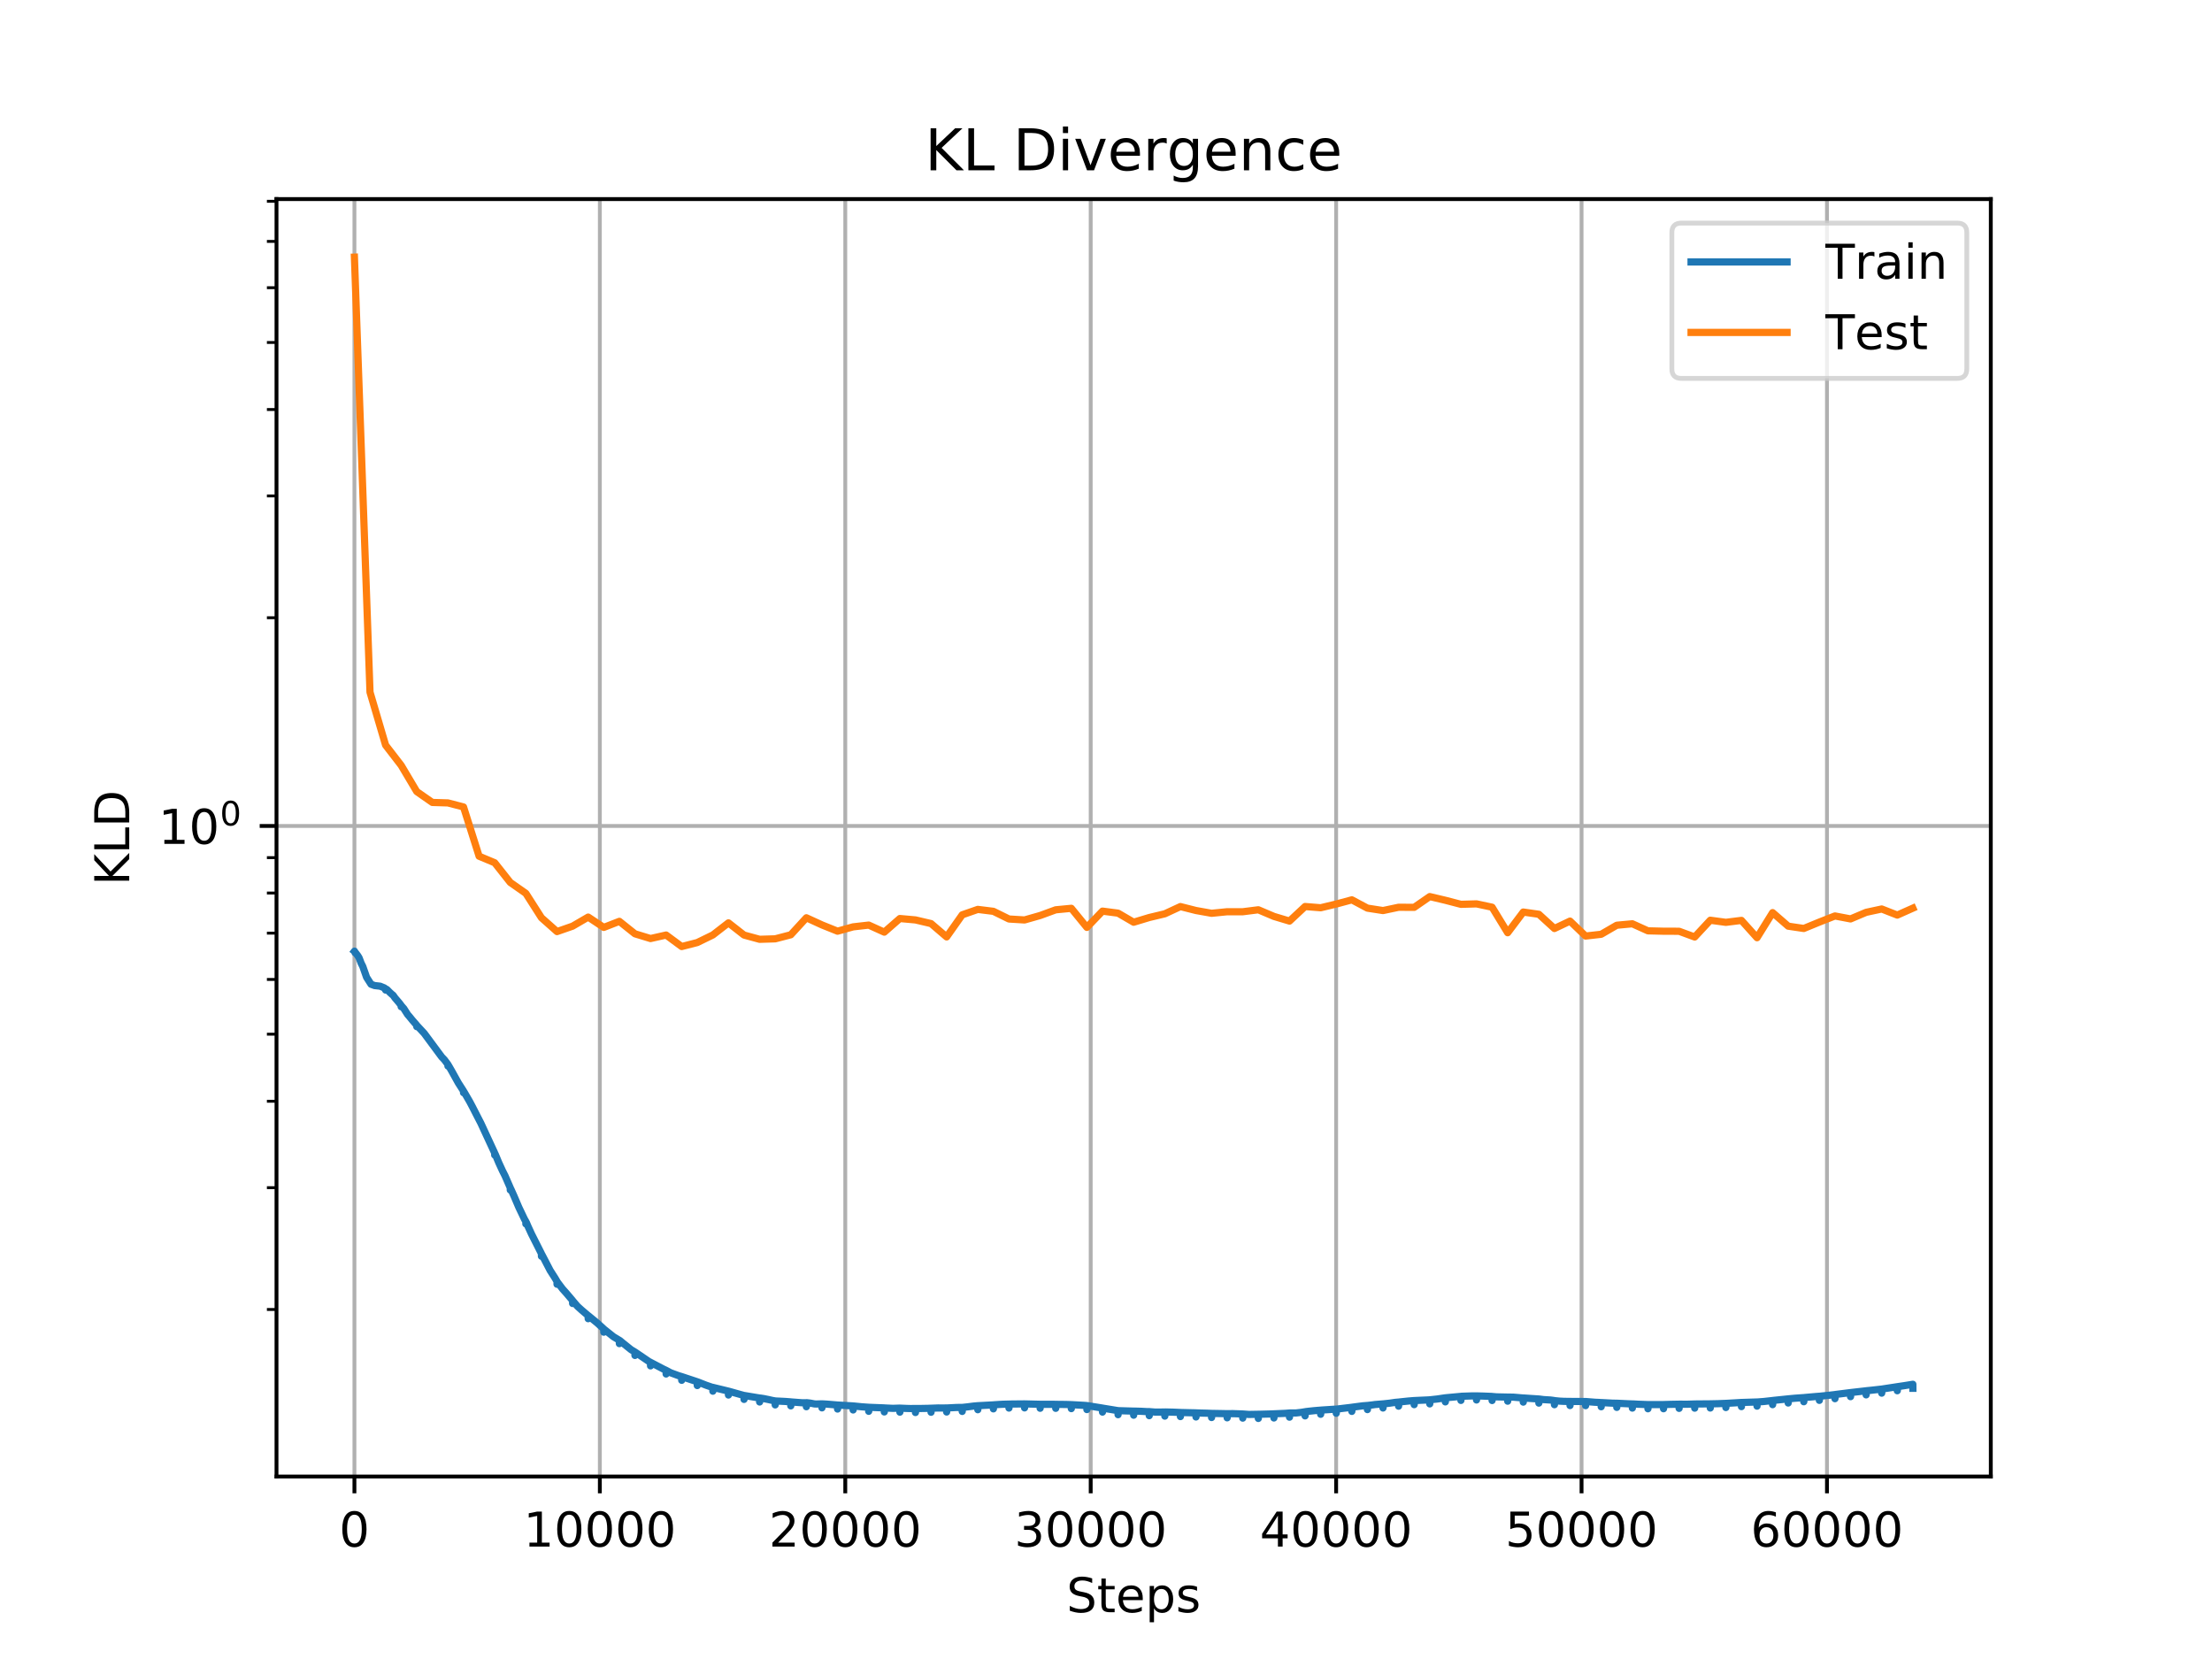 <?xml version="1.0" encoding="utf-8" standalone="no"?>
<!DOCTYPE svg PUBLIC "-//W3C//DTD SVG 1.1//EN"
  "http://www.w3.org/Graphics/SVG/1.1/DTD/svg11.dtd">
<!-- Created with matplotlib (https://matplotlib.org/) -->
<svg height="345.6pt" version="1.1" viewBox="0 0 460.8 345.6" width="460.8pt" xmlns="http://www.w3.org/2000/svg" xmlns:xlink="http://www.w3.org/1999/xlink">
 <defs>
  <style type="text/css">
*{stroke-linecap:butt;stroke-linejoin:round;}
  </style>
 </defs>
 <g id="figure_1">
  <g id="patch_1">
   <path d="M 0 345.6 
L 460.8 345.6 
L 460.8 0 
L 0 0 
z
" style="fill:#ffffff;"/>
  </g>
  <g id="axes_1">
   <g id="patch_2">
    <path d="M 57.6 307.584 
L 414.72 307.584 
L 414.72 41.472 
L 57.6 41.472 
z
" style="fill:#ffffff;"/>
   </g>
   <g id="matplotlib.axis_1">
    <g id="xtick_1">
     <g id="line2d_1">
      <path clip-path="url(#p2a1ce8c63e)" d="M 73.833 307.584 
L 73.833 41.472 
" style="fill:none;stroke:#b0b0b0;stroke-linecap:square;stroke-width:0.8;"/>
     </g>
     <g id="line2d_2">
      <defs>
       <path d="M 0 0 
L 0 3.5 
" id="m30490e2f40" style="stroke:#000000;stroke-width:0.8;"/>
      </defs>
      <g>
       <use style="stroke:#000000;stroke-width:0.8;" x="73.833" xlink:href="#m30490e2f40" y="307.584"/>
      </g>
     </g>
     <g id="text_1">
      <!-- 0 -->
      <defs>
       <path d="M 31.781 66.406 
Q 24.172 66.406 20.328 58.906 
Q 16.5 51.422 16.5 36.375 
Q 16.5 21.391 20.328 13.891 
Q 24.172 6.391 31.781 6.391 
Q 39.453 6.391 43.281 13.891 
Q 47.125 21.391 47.125 36.375 
Q 47.125 51.422 43.281 58.906 
Q 39.453 66.406 31.781 66.406 
z
M 31.781 74.219 
Q 44.047 74.219 50.516 64.516 
Q 56.984 54.828 56.984 36.375 
Q 56.984 17.969 50.516 8.266 
Q 44.047 -1.422 31.781 -1.422 
Q 19.531 -1.422 13.062 8.266 
Q 6.594 17.969 6.594 36.375 
Q 6.594 54.828 13.062 64.516 
Q 19.531 74.219 31.781 74.219 
z
" id="DejaVuSans-48"/>
      </defs>
      <g transform="translate(70.651 322.182)scale(0.1 -0.1)">
       <use xlink:href="#DejaVuSans-48"/>
      </g>
     </g>
    </g>
    <g id="xtick_2">
     <g id="line2d_3">
      <path clip-path="url(#p2a1ce8c63e)" d="M 124.959 307.584 
L 124.959 41.472 
" style="fill:none;stroke:#b0b0b0;stroke-linecap:square;stroke-width:0.8;"/>
     </g>
     <g id="line2d_4">
      <g>
       <use style="stroke:#000000;stroke-width:0.8;" x="124.959" xlink:href="#m30490e2f40" y="307.584"/>
      </g>
     </g>
     <g id="text_2">
      <!-- 10000 -->
      <defs>
       <path d="M 12.406 8.297 
L 28.516 8.297 
L 28.516 63.922 
L 10.984 60.406 
L 10.984 69.391 
L 28.422 72.906 
L 38.281 72.906 
L 38.281 8.297 
L 54.391 8.297 
L 54.391 0 
L 12.406 0 
z
" id="DejaVuSans-49"/>
      </defs>
      <g transform="translate(109.053 322.182)scale(0.1 -0.1)">
       <use xlink:href="#DejaVuSans-49"/>
       <use x="63.623" xlink:href="#DejaVuSans-48"/>
       <use x="127.246" xlink:href="#DejaVuSans-48"/>
       <use x="190.869" xlink:href="#DejaVuSans-48"/>
       <use x="254.492" xlink:href="#DejaVuSans-48"/>
      </g>
     </g>
    </g>
    <g id="xtick_3">
     <g id="line2d_5">
      <path clip-path="url(#p2a1ce8c63e)" d="M 176.086 307.584 
L 176.086 41.472 
" style="fill:none;stroke:#b0b0b0;stroke-linecap:square;stroke-width:0.8;"/>
     </g>
     <g id="line2d_6">
      <g>
       <use style="stroke:#000000;stroke-width:0.8;" x="176.086" xlink:href="#m30490e2f40" y="307.584"/>
      </g>
     </g>
     <g id="text_3">
      <!-- 20000 -->
      <defs>
       <path d="M 19.188 8.297 
L 53.609 8.297 
L 53.609 0 
L 7.328 0 
L 7.328 8.297 
Q 12.938 14.109 22.625 23.891 
Q 32.328 33.688 34.812 36.531 
Q 39.547 41.844 41.422 45.531 
Q 43.312 49.219 43.312 52.781 
Q 43.312 58.594 39.234 62.25 
Q 35.156 65.922 28.609 65.922 
Q 23.969 65.922 18.812 64.312 
Q 13.672 62.703 7.812 59.422 
L 7.812 69.391 
Q 13.766 71.781 18.938 73 
Q 24.125 74.219 28.422 74.219 
Q 39.75 74.219 46.484 68.547 
Q 53.219 62.891 53.219 53.422 
Q 53.219 48.922 51.531 44.891 
Q 49.859 40.875 45.406 35.406 
Q 44.188 33.984 37.641 27.219 
Q 31.109 20.453 19.188 8.297 
z
" id="DejaVuSans-50"/>
      </defs>
      <g transform="translate(160.18 322.182)scale(0.1 -0.1)">
       <use xlink:href="#DejaVuSans-50"/>
       <use x="63.623" xlink:href="#DejaVuSans-48"/>
       <use x="127.246" xlink:href="#DejaVuSans-48"/>
       <use x="190.869" xlink:href="#DejaVuSans-48"/>
       <use x="254.492" xlink:href="#DejaVuSans-48"/>
      </g>
     </g>
    </g>
    <g id="xtick_4">
     <g id="line2d_7">
      <path clip-path="url(#p2a1ce8c63e)" d="M 227.213 307.584 
L 227.213 41.472 
" style="fill:none;stroke:#b0b0b0;stroke-linecap:square;stroke-width:0.8;"/>
     </g>
     <g id="line2d_8">
      <g>
       <use style="stroke:#000000;stroke-width:0.8;" x="227.213" xlink:href="#m30490e2f40" y="307.584"/>
      </g>
     </g>
     <g id="text_4">
      <!-- 30000 -->
      <defs>
       <path d="M 40.578 39.312 
Q 47.656 37.797 51.625 33 
Q 55.609 28.219 55.609 21.188 
Q 55.609 10.406 48.188 4.484 
Q 40.766 -1.422 27.094 -1.422 
Q 22.516 -1.422 17.656 -0.516 
Q 12.797 0.391 7.625 2.203 
L 7.625 11.719 
Q 11.719 9.328 16.594 8.109 
Q 21.484 6.891 26.812 6.891 
Q 36.078 6.891 40.938 10.547 
Q 45.797 14.203 45.797 21.188 
Q 45.797 27.641 41.281 31.266 
Q 36.766 34.906 28.719 34.906 
L 20.219 34.906 
L 20.219 43.016 
L 29.109 43.016 
Q 36.375 43.016 40.234 45.922 
Q 44.094 48.828 44.094 54.297 
Q 44.094 59.906 40.109 62.906 
Q 36.141 65.922 28.719 65.922 
Q 24.656 65.922 20.016 65.031 
Q 15.375 64.156 9.812 62.312 
L 9.812 71.094 
Q 15.438 72.656 20.344 73.438 
Q 25.25 74.219 29.594 74.219 
Q 40.828 74.219 47.359 69.109 
Q 53.906 64.016 53.906 55.328 
Q 53.906 49.266 50.438 45.094 
Q 46.969 40.922 40.578 39.312 
z
" id="DejaVuSans-51"/>
      </defs>
      <g transform="translate(211.307 322.182)scale(0.1 -0.1)">
       <use xlink:href="#DejaVuSans-51"/>
       <use x="63.623" xlink:href="#DejaVuSans-48"/>
       <use x="127.246" xlink:href="#DejaVuSans-48"/>
       <use x="190.869" xlink:href="#DejaVuSans-48"/>
       <use x="254.492" xlink:href="#DejaVuSans-48"/>
      </g>
     </g>
    </g>
    <g id="xtick_5">
     <g id="line2d_9">
      <path clip-path="url(#p2a1ce8c63e)" d="M 278.34 307.584 
L 278.34 41.472 
" style="fill:none;stroke:#b0b0b0;stroke-linecap:square;stroke-width:0.8;"/>
     </g>
     <g id="line2d_10">
      <g>
       <use style="stroke:#000000;stroke-width:0.8;" x="278.34" xlink:href="#m30490e2f40" y="307.584"/>
      </g>
     </g>
     <g id="text_5">
      <!-- 40000 -->
      <defs>
       <path d="M 37.797 64.312 
L 12.891 25.391 
L 37.797 25.391 
z
M 35.203 72.906 
L 47.609 72.906 
L 47.609 25.391 
L 58.016 25.391 
L 58.016 17.188 
L 47.609 17.188 
L 47.609 0 
L 37.797 0 
L 37.797 17.188 
L 4.891 17.188 
L 4.891 26.703 
z
" id="DejaVuSans-52"/>
      </defs>
      <g transform="translate(262.433 322.182)scale(0.1 -0.1)">
       <use xlink:href="#DejaVuSans-52"/>
       <use x="63.623" xlink:href="#DejaVuSans-48"/>
       <use x="127.246" xlink:href="#DejaVuSans-48"/>
       <use x="190.869" xlink:href="#DejaVuSans-48"/>
       <use x="254.492" xlink:href="#DejaVuSans-48"/>
      </g>
     </g>
    </g>
    <g id="xtick_6">
     <g id="line2d_11">
      <path clip-path="url(#p2a1ce8c63e)" d="M 329.466 307.584 
L 329.466 41.472 
" style="fill:none;stroke:#b0b0b0;stroke-linecap:square;stroke-width:0.8;"/>
     </g>
     <g id="line2d_12">
      <g>
       <use style="stroke:#000000;stroke-width:0.8;" x="329.466" xlink:href="#m30490e2f40" y="307.584"/>
      </g>
     </g>
     <g id="text_6">
      <!-- 50000 -->
      <defs>
       <path d="M 10.797 72.906 
L 49.516 72.906 
L 49.516 64.594 
L 19.828 64.594 
L 19.828 46.734 
Q 21.969 47.469 24.109 47.828 
Q 26.266 48.188 28.422 48.188 
Q 40.625 48.188 47.75 41.5 
Q 54.891 34.812 54.891 23.391 
Q 54.891 11.625 47.562 5.094 
Q 40.234 -1.422 26.906 -1.422 
Q 22.312 -1.422 17.547 -0.641 
Q 12.797 0.141 7.719 1.703 
L 7.719 11.625 
Q 12.109 9.234 16.797 8.062 
Q 21.484 6.891 26.703 6.891 
Q 35.156 6.891 40.078 11.328 
Q 45.016 15.766 45.016 23.391 
Q 45.016 31 40.078 35.438 
Q 35.156 39.891 26.703 39.891 
Q 22.75 39.891 18.812 39.016 
Q 14.891 38.141 10.797 36.281 
z
" id="DejaVuSans-53"/>
      </defs>
      <g transform="translate(313.56 322.182)scale(0.1 -0.1)">
       <use xlink:href="#DejaVuSans-53"/>
       <use x="63.623" xlink:href="#DejaVuSans-48"/>
       <use x="127.246" xlink:href="#DejaVuSans-48"/>
       <use x="190.869" xlink:href="#DejaVuSans-48"/>
       <use x="254.492" xlink:href="#DejaVuSans-48"/>
      </g>
     </g>
    </g>
    <g id="xtick_7">
     <g id="line2d_13">
      <path clip-path="url(#p2a1ce8c63e)" d="M 380.593 307.584 
L 380.593 41.472 
" style="fill:none;stroke:#b0b0b0;stroke-linecap:square;stroke-width:0.8;"/>
     </g>
     <g id="line2d_14">
      <g>
       <use style="stroke:#000000;stroke-width:0.8;" x="380.593" xlink:href="#m30490e2f40" y="307.584"/>
      </g>
     </g>
     <g id="text_7">
      <!-- 60000 -->
      <defs>
       <path d="M 33.016 40.375 
Q 26.375 40.375 22.484 35.828 
Q 18.609 31.297 18.609 23.391 
Q 18.609 15.531 22.484 10.953 
Q 26.375 6.391 33.016 6.391 
Q 39.656 6.391 43.531 10.953 
Q 47.406 15.531 47.406 23.391 
Q 47.406 31.297 43.531 35.828 
Q 39.656 40.375 33.016 40.375 
z
M 52.594 71.297 
L 52.594 62.312 
Q 48.875 64.062 45.094 64.984 
Q 41.312 65.922 37.594 65.922 
Q 27.828 65.922 22.672 59.328 
Q 17.531 52.734 16.797 39.406 
Q 19.672 43.656 24.016 45.922 
Q 28.375 48.188 33.594 48.188 
Q 44.578 48.188 50.953 41.516 
Q 57.328 34.859 57.328 23.391 
Q 57.328 12.156 50.688 5.359 
Q 44.047 -1.422 33.016 -1.422 
Q 20.359 -1.422 13.672 8.266 
Q 6.984 17.969 6.984 36.375 
Q 6.984 53.656 15.188 63.938 
Q 23.391 74.219 37.203 74.219 
Q 40.922 74.219 44.703 73.484 
Q 48.484 72.75 52.594 71.297 
z
" id="DejaVuSans-54"/>
      </defs>
      <g transform="translate(364.687 322.182)scale(0.1 -0.1)">
       <use xlink:href="#DejaVuSans-54"/>
       <use x="63.623" xlink:href="#DejaVuSans-48"/>
       <use x="127.246" xlink:href="#DejaVuSans-48"/>
       <use x="190.869" xlink:href="#DejaVuSans-48"/>
       <use x="254.492" xlink:href="#DejaVuSans-48"/>
      </g>
     </g>
    </g>
    <g id="text_8">
     <!-- Steps -->
     <defs>
      <path d="M 53.516 70.516 
L 53.516 60.891 
Q 47.906 63.578 42.922 64.891 
Q 37.938 66.219 33.297 66.219 
Q 25.25 66.219 20.875 63.094 
Q 16.5 59.969 16.5 54.203 
Q 16.5 49.359 19.406 46.891 
Q 22.312 44.438 30.422 42.922 
L 36.375 41.703 
Q 47.406 39.594 52.656 34.297 
Q 57.906 29 57.906 20.125 
Q 57.906 9.516 50.797 4.047 
Q 43.703 -1.422 29.984 -1.422 
Q 24.812 -1.422 18.969 -0.25 
Q 13.141 0.922 6.891 3.219 
L 6.891 13.375 
Q 12.891 10.016 18.656 8.297 
Q 24.422 6.594 29.984 6.594 
Q 38.422 6.594 43.016 9.906 
Q 47.609 13.234 47.609 19.391 
Q 47.609 24.75 44.312 27.781 
Q 41.016 30.812 33.5 32.328 
L 27.484 33.5 
Q 16.453 35.688 11.516 40.375 
Q 6.594 45.062 6.594 53.422 
Q 6.594 63.094 13.406 68.656 
Q 20.219 74.219 32.172 74.219 
Q 37.312 74.219 42.625 73.281 
Q 47.953 72.359 53.516 70.516 
z
" id="DejaVuSans-83"/>
      <path d="M 18.312 70.219 
L 18.312 54.688 
L 36.812 54.688 
L 36.812 47.703 
L 18.312 47.703 
L 18.312 18.016 
Q 18.312 11.328 20.141 9.422 
Q 21.969 7.516 27.594 7.516 
L 36.812 7.516 
L 36.812 0 
L 27.594 0 
Q 17.188 0 13.234 3.875 
Q 9.281 7.766 9.281 18.016 
L 9.281 47.703 
L 2.688 47.703 
L 2.688 54.688 
L 9.281 54.688 
L 9.281 70.219 
z
" id="DejaVuSans-116"/>
      <path d="M 56.203 29.594 
L 56.203 25.203 
L 14.891 25.203 
Q 15.484 15.922 20.484 11.062 
Q 25.484 6.203 34.422 6.203 
Q 39.594 6.203 44.453 7.469 
Q 49.312 8.734 54.109 11.281 
L 54.109 2.781 
Q 49.266 0.734 44.188 -0.344 
Q 39.109 -1.422 33.891 -1.422 
Q 20.797 -1.422 13.156 6.188 
Q 5.516 13.812 5.516 26.812 
Q 5.516 40.234 12.766 48.109 
Q 20.016 56 32.328 56 
Q 43.359 56 49.781 48.891 
Q 56.203 41.797 56.203 29.594 
z
M 47.219 32.234 
Q 47.125 39.594 43.094 43.984 
Q 39.062 48.391 32.422 48.391 
Q 24.906 48.391 20.391 44.141 
Q 15.875 39.891 15.188 32.172 
z
" id="DejaVuSans-101"/>
      <path d="M 18.109 8.203 
L 18.109 -20.797 
L 9.078 -20.797 
L 9.078 54.688 
L 18.109 54.688 
L 18.109 46.391 
Q 20.953 51.266 25.266 53.625 
Q 29.594 56 35.594 56 
Q 45.562 56 51.781 48.094 
Q 58.016 40.188 58.016 27.297 
Q 58.016 14.406 51.781 6.484 
Q 45.562 -1.422 35.594 -1.422 
Q 29.594 -1.422 25.266 0.953 
Q 20.953 3.328 18.109 8.203 
z
M 48.688 27.297 
Q 48.688 37.203 44.609 42.844 
Q 40.531 48.484 33.406 48.484 
Q 26.266 48.484 22.188 42.844 
Q 18.109 37.203 18.109 27.297 
Q 18.109 17.391 22.188 11.75 
Q 26.266 6.109 33.406 6.109 
Q 40.531 6.109 44.609 11.75 
Q 48.688 17.391 48.688 27.297 
z
" id="DejaVuSans-112"/>
      <path d="M 44.281 53.078 
L 44.281 44.578 
Q 40.484 46.531 36.375 47.5 
Q 32.281 48.484 27.875 48.484 
Q 21.188 48.484 17.844 46.438 
Q 14.5 44.391 14.5 40.281 
Q 14.5 37.156 16.891 35.375 
Q 19.281 33.594 26.516 31.984 
L 29.594 31.297 
Q 39.156 29.25 43.188 25.516 
Q 47.219 21.781 47.219 15.094 
Q 47.219 7.469 41.188 3.016 
Q 35.156 -1.422 24.609 -1.422 
Q 20.219 -1.422 15.453 -0.562 
Q 10.688 0.297 5.422 2 
L 5.422 11.281 
Q 10.406 8.688 15.234 7.391 
Q 20.062 6.109 24.812 6.109 
Q 31.156 6.109 34.562 8.281 
Q 37.984 10.453 37.984 14.406 
Q 37.984 18.062 35.516 20.016 
Q 33.062 21.969 24.703 23.781 
L 21.578 24.516 
Q 13.234 26.266 9.516 29.906 
Q 5.812 33.547 5.812 39.891 
Q 5.812 47.609 11.281 51.797 
Q 16.75 56 26.812 56 
Q 31.781 56 36.172 55.266 
Q 40.578 54.547 44.281 53.078 
z
" id="DejaVuSans-115"/>
     </defs>
     <g transform="translate(222.17 335.861)scale(0.1 -0.1)">
      <use xlink:href="#DejaVuSans-83"/>
      <use x="63.477" xlink:href="#DejaVuSans-116"/>
      <use x="102.686" xlink:href="#DejaVuSans-101"/>
      <use x="164.209" xlink:href="#DejaVuSans-112"/>
      <use x="227.686" xlink:href="#DejaVuSans-115"/>
     </g>
    </g>
   </g>
   <g id="matplotlib.axis_2">
    <g id="ytick_1">
     <g id="line2d_15">
      <path clip-path="url(#p2a1ce8c63e)" d="M 57.6 172.065 
L 414.72 172.065 
" style="fill:none;stroke:#b0b0b0;stroke-linecap:square;stroke-width:0.8;"/>
     </g>
     <g id="line2d_16">
      <defs>
       <path d="M 0 0 
L -3.5 0 
" id="maab53322aa" style="stroke:#000000;stroke-width:0.8;"/>
      </defs>
      <g>
       <use style="stroke:#000000;stroke-width:0.8;" x="57.6" xlink:href="#maab53322aa" y="172.065"/>
      </g>
     </g>
     <g id="text_9">
      <!-- $\mathdefault{10^{0}}$ -->
      <g transform="translate(33 175.864)scale(0.1 -0.1)">
       <use transform="translate(0 0.766)" xlink:href="#DejaVuSans-49"/>
       <use transform="translate(63.623 0.766)" xlink:href="#DejaVuSans-48"/>
       <use transform="translate(128.203 39.047)scale(0.7)" xlink:href="#DejaVuSans-48"/>
      </g>
     </g>
    </g>
    <g id="ytick_2">
     <g id="line2d_17">
      <defs>
       <path d="M 0 0 
L -2 0 
" id="m70196a336a" style="stroke:#000000;stroke-width:0.6;"/>
      </defs>
      <g>
       <use style="stroke:#000000;stroke-width:0.6;" x="57.6" xlink:href="#m70196a336a" y="272.785"/>
      </g>
     </g>
    </g>
    <g id="ytick_3">
     <g id="line2d_18">
      <g>
       <use style="stroke:#000000;stroke-width:0.6;" x="57.6" xlink:href="#m70196a336a" y="247.41"/>
      </g>
     </g>
    </g>
    <g id="ytick_4">
     <g id="line2d_19">
      <g>
       <use style="stroke:#000000;stroke-width:0.6;" x="57.6" xlink:href="#m70196a336a" y="229.407"/>
      </g>
     </g>
    </g>
    <g id="ytick_5">
     <g id="line2d_20">
      <g>
       <use style="stroke:#000000;stroke-width:0.6;" x="57.6" xlink:href="#m70196a336a" y="215.443"/>
      </g>
     </g>
    </g>
    <g id="ytick_6">
     <g id="line2d_21">
      <g>
       <use style="stroke:#000000;stroke-width:0.6;" x="57.6" xlink:href="#m70196a336a" y="204.033"/>
      </g>
     </g>
    </g>
    <g id="ytick_7">
     <g id="line2d_22">
      <g>
       <use style="stroke:#000000;stroke-width:0.6;" x="57.6" xlink:href="#m70196a336a" y="194.386"/>
      </g>
     </g>
    </g>
    <g id="ytick_8">
     <g id="line2d_23">
      <g>
       <use style="stroke:#000000;stroke-width:0.6;" x="57.6" xlink:href="#m70196a336a" y="186.029"/>
      </g>
     </g>
    </g>
    <g id="ytick_9">
     <g id="line2d_24">
      <g>
       <use style="stroke:#000000;stroke-width:0.6;" x="57.6" xlink:href="#m70196a336a" y="178.658"/>
      </g>
     </g>
    </g>
    <g id="ytick_10">
     <g id="line2d_25">
      <g>
       <use style="stroke:#000000;stroke-width:0.6;" x="57.6" xlink:href="#m70196a336a" y="128.687"/>
      </g>
     </g>
    </g>
    <g id="ytick_11">
     <g id="line2d_26">
      <g>
       <use style="stroke:#000000;stroke-width:0.6;" x="57.6" xlink:href="#m70196a336a" y="103.313"/>
      </g>
     </g>
    </g>
    <g id="ytick_12">
     <g id="line2d_27">
      <g>
       <use style="stroke:#000000;stroke-width:0.6;" x="57.6" xlink:href="#m70196a336a" y="85.31"/>
      </g>
     </g>
    </g>
    <g id="ytick_13">
     <g id="line2d_28">
      <g>
       <use style="stroke:#000000;stroke-width:0.6;" x="57.6" xlink:href="#m70196a336a" y="71.345"/>
      </g>
     </g>
    </g>
    <g id="ytick_14">
     <g id="line2d_29">
      <g>
       <use style="stroke:#000000;stroke-width:0.6;" x="57.6" xlink:href="#m70196a336a" y="59.935"/>
      </g>
     </g>
    </g>
    <g id="ytick_15">
     <g id="line2d_30">
      <g>
       <use style="stroke:#000000;stroke-width:0.6;" x="57.6" xlink:href="#m70196a336a" y="50.288"/>
      </g>
     </g>
    </g>
    <g id="ytick_16">
     <g id="line2d_31">
      <g>
       <use style="stroke:#000000;stroke-width:0.6;" x="57.6" xlink:href="#m70196a336a" y="41.932"/>
      </g>
     </g>
    </g>
    <g id="text_10">
     <!-- KLD -->
     <defs>
      <path d="M 9.812 72.906 
L 19.672 72.906 
L 19.672 42.094 
L 52.391 72.906 
L 65.094 72.906 
L 28.906 38.922 
L 67.672 0 
L 54.688 0 
L 19.672 35.109 
L 19.672 0 
L 9.812 0 
z
" id="DejaVuSans-75"/>
      <path d="M 9.812 72.906 
L 19.672 72.906 
L 19.672 8.297 
L 55.172 8.297 
L 55.172 0 
L 9.812 0 
z
" id="DejaVuSans-76"/>
      <path d="M 19.672 64.797 
L 19.672 8.109 
L 31.594 8.109 
Q 46.688 8.109 53.688 14.938 
Q 60.688 21.781 60.688 36.531 
Q 60.688 51.172 53.688 57.984 
Q 46.688 64.797 31.594 64.797 
z
M 9.812 72.906 
L 30.078 72.906 
Q 51.266 72.906 61.172 64.094 
Q 71.094 55.281 71.094 36.531 
Q 71.094 17.672 61.125 8.828 
Q 51.172 0 30.078 0 
L 9.812 0 
z
" id="DejaVuSans-68"/>
     </defs>
     <g transform="translate(26.92 184.443)rotate(-90)scale(0.1 -0.1)">
      <use xlink:href="#DejaVuSans-75"/>
      <use x="65.576" xlink:href="#DejaVuSans-76"/>
      <use x="121.289" xlink:href="#DejaVuSans-68"/>
     </g>
    </g>
   </g>
   <g id="line2d_32">
    <path clip-path="url(#p2a1ce8c63e)" d="M 73.838 198.157 
L 73.848 198.144 
L 73.894 198.282 
L 73.961 198.467 
L 74.032 198.437 
L 74.528 199.082 
L 74.743 199.426 
L 74.835 199.607 
L 75.228 200.639 
L 75.576 201.338 
L 76.369 203.594 
L 77.294 205.037 
L 78.04 205.31 
L 79.191 205.44 
L 79.62 205.615 
L 80.08 205.803 
L 80.326 206.248 
L 80.397 206.024 
L 80.592 206.12 
L 81.221 206.756 
L 81.711 207.198 
L 81.86 207.29 
L 82.31 207.917 
L 83.122 208.864 
L 83.567 209.44 
L 83.572 209.722 
L 83.68 209.596 
L 84.125 210.101 
L 84.595 210.836 
L 84.922 211.349 
L 85.249 211.718 
L 85.883 212.499 
L 86.814 213.569 
L 86.819 213.87 
L 86.926 213.709 
L 88.373 215.263 
L 92.013 220.178 
L 92.571 220.762 
L 93.307 221.74 
L 93.312 222.081 
L 93.419 221.934 
L 94.12 223.146 
L 94.672 224.144 
L 95.48 225.597 
L 96.553 227.272 
L 96.559 227.639 
L 96.666 227.46 
L 97.847 229.496 
L 98.394 230.528 
L 99.57 232.823 
L 100.163 233.969 
L 103.047 240.193 
L 103.052 240.622 
L 103.159 240.426 
L 103.9 242.208 
L 104.667 243.877 
L 105.204 244.937 
L 106.293 247.436 
L 106.298 247.904 
L 106.406 247.667 
L 107.075 249.158 
L 108.088 251.526 
L 109.258 253.973 
L 109.54 254.462 
L 109.545 254.968 
L 109.652 254.671 
L 109.99 255.469 
L 110.721 257.06 
L 112.786 261.152 
L 112.791 261.704 
L 112.899 261.374 
L 114.611 264.662 
L 115.613 266.229 
L 116.033 266.938 
L 116.038 267.532 
L 116.145 267.121 
L 117.173 268.486 
L 118.016 269.431 
L 119.279 270.916 
L 119.284 271.543 
L 119.387 271.063 
L 120.286 272.114 
L 121.099 272.855 
L 122.434 273.996 
L 122.526 274.058 
L 122.531 274.711 
L 122.633 274.142 
L 124.489 275.666 
L 125.772 276.84 
L 125.777 277.519 
L 125.88 276.938 
L 127.787 278.458 
L 129.019 279.203 
L 129.024 279.904 
L 129.126 279.263 
L 129.755 279.786 
L 131.478 281.17 
L 132.265 281.641 
L 132.271 282.366 
L 132.373 281.71 
L 135.21 283.642 
L 135.512 283.791 
L 135.517 284.537 
L 135.619 283.851 
L 138.227 285.216 
L 138.759 285.464 
L 138.764 286.228 
L 138.866 285.52 
L 139.699 285.969 
L 141.366 286.58 
L 142.005 286.767 
L 142.01 287.544 
L 142.112 286.803 
L 145.252 287.848 
L 145.257 288.637 
L 145.359 287.884 
L 147.113 288.571 
L 148.324 288.985 
L 148.498 289.011 
L 148.503 289.811 
L 148.606 289.039 
L 151.745 289.8 
L 151.75 290.609 
L 151.852 289.826 
L 154.25 290.502 
L 154.991 290.701 
L 154.996 291.52 
L 155.099 290.715 
L 158.238 291.234 
L 158.243 292.059 
L 158.345 291.238 
L 159.03 291.338 
L 160.094 291.552 
L 160.953 291.746 
L 161.484 291.836 
L 161.489 292.668 
L 161.592 291.851 
L 162.492 291.893 
L 163.611 291.95 
L 164.731 292.035 
L 164.736 292.868 
L 164.838 292.052 
L 167.113 292.223 
L 167.977 292.215 
L 167.983 293.049 
L 168.049 292.21 
L 168.085 292.21 
L 168.77 292.291 
L 169.7 292.467 
L 170.084 292.479 
L 171.224 292.449 
L 171.229 293.285 
L 171.331 292.453 
L 172.262 292.508 
L 173.673 292.625 
L 174.471 292.693 
L 174.476 293.531 
L 174.578 292.697 
L 177.717 292.882 
L 177.722 293.721 
L 177.824 292.89 
L 179.542 293.063 
L 180.964 293.161 
L 180.969 294.003 
L 181.071 293.168 
L 184.21 293.292 
L 184.215 294.134 
L 184.318 293.305 
L 186 293.385 
L 187.457 293.337 
L 187.462 294.179 
L 187.564 293.346 
L 188.893 293.403 
L 189.66 293.423 
L 190.703 293.413 
L 190.708 294.255 
L 190.811 293.41 
L 191.741 293.412 
L 193.382 293.381 
L 193.95 293.358 
L 193.955 294.199 
L 193.96 293.357 
L 194.057 293.36 
L 195.386 293.308 
L 196.368 293.313 
L 197.196 293.306 
L 197.201 294.147 
L 197.304 293.304 
L 199.287 293.201 
L 200.428 293.19 
L 200.443 293.19 
L 200.448 294.028 
L 200.55 293.181 
L 201.609 293.068 
L 202.784 292.915 
L 203.689 292.835 
L 203.695 293.669 
L 203.761 292.829 
L 203.797 292.83 
L 206.936 292.663 
L 206.941 293.495 
L 207.043 292.648 
L 208.24 292.568 
L 208.981 292.531 
L 210.183 292.498 
L 210.188 293.328 
L 210.29 292.491 
L 210.985 292.481 
L 213.429 292.459 
L 213.434 293.289 
L 213.536 292.46 
L 216.676 292.539 
L 216.681 293.37 
L 216.686 292.539 
L 216.783 292.546 
L 217.867 292.546 
L 219.682 292.546 
L 219.922 292.551 
L 219.927 293.383 
L 220.03 292.556 
L 222.054 292.576 
L 223.169 292.612 
L 223.174 293.444 
L 223.276 292.618 
L 226.068 292.775 
L 226.415 292.807 
L 226.42 293.641 
L 226.523 292.821 
L 229.662 293.327 
L 229.667 294.168 
L 229.769 293.349 
L 232.908 293.863 
L 232.913 294.71 
L 233.016 293.869 
L 236.155 293.963 
L 236.16 294.812 
L 236.262 293.957 
L 237.745 293.999 
L 238.921 294.064 
L 239.401 294.061 
L 239.407 294.913 
L 239.509 294.077 
L 240.695 294.169 
L 242.648 294.151 
L 242.653 295.004 
L 242.755 294.142 
L 244.356 294.179 
L 245.895 294.245 
L 245.9 295.101 
L 246.002 294.252 
L 247.863 294.297 
L 249.141 294.323 
L 249.146 295.182 
L 249.248 294.333 
L 250.256 294.37 
L 251.401 294.396 
L 252.388 294.439 
L 252.393 295.3 
L 252.469 294.438 
L 252.495 294.439 
L 255.634 294.497 
L 255.639 295.36 
L 255.742 294.49 
L 256.928 294.488 
L 258.881 294.557 
L 258.886 295.422 
L 258.988 294.565 
L 260.164 294.656 
L 262.127 294.621 
L 262.132 295.488 
L 262.148 294.621 
L 262.235 294.622 
L 265.205 294.541 
L 265.374 294.523 
L 265.379 295.391 
L 265.481 294.525 
L 267.69 294.429 
L 268.62 294.359 
L 268.625 295.226 
L 268.697 294.352 
L 268.728 294.352 
L 269.98 294.346 
L 271.136 294.213 
L 271.867 294.093 
L 271.872 294.958 
L 271.974 294.069 
L 272.634 293.99 
L 273.83 293.864 
L 274.592 293.8 
L 275.113 293.759 
L 275.119 294.622 
L 275.221 293.747 
L 277.225 293.618 
L 278.36 293.546 
L 278.365 294.409 
L 278.467 293.537 
L 281.607 293.164 
L 281.612 294.023 
L 281.714 293.143 
L 283.887 292.86 
L 284.853 292.785 
L 284.858 293.644 
L 284.96 292.778 
L 285.998 292.657 
L 286.423 292.592 
L 288.1 292.457 
L 288.105 293.314 
L 288.207 292.449 
L 289.454 292.313 
L 290.671 292.137 
L 291.346 292.078 
L 291.351 292.931 
L 291.454 292.065 
L 293.366 291.862 
L 294.593 291.762 
L 294.598 292.615 
L 294.7 291.76 
L 297.553 291.628 
L 297.839 291.604 
L 297.844 292.456 
L 297.931 291.598 
L 297.947 291.598 
L 299.419 291.436 
L 301.086 291.19 
L 301.091 292.039 
L 301.193 291.179 
L 304.332 290.888 
L 304.337 291.735 
L 304.44 290.869 
L 306.49 290.801 
L 307.579 290.792 
L 307.584 291.641 
L 307.686 290.794 
L 309.005 290.83 
L 310.825 290.902 
L 310.831 291.754 
L 310.933 290.921 
L 311.746 290.99 
L 314.072 291.04 
L 314.077 291.893 
L 314.128 291.039 
L 314.179 291.039 
L 315.284 291.055 
L 317.319 291.231 
L 317.324 292.086 
L 317.426 291.227 
L 318.714 291.315 
L 320.565 291.436 
L 320.57 292.293 
L 320.672 291.445 
L 321.526 291.559 
L 322.988 291.649 
L 323.326 291.692 
L 323.812 291.763 
L 323.817 292.625 
L 323.919 291.785 
L 324.89 291.88 
L 325.846 291.929 
L 327.058 291.94 
L 327.063 292.803 
L 327.166 291.944 
L 330.305 291.962 
L 330.31 292.824 
L 330.315 291.961 
L 330.412 291.968 
L 332.304 292.119 
L 333.158 292.155 
L 333.551 292.188 
L 333.556 293.053 
L 333.659 292.184 
L 335.944 292.306 
L 336.798 292.321 
L 336.803 293.187 
L 336.849 292.32 
L 336.905 292.323 
L 339.308 292.44 
L 339.978 292.463 
L 340.044 292.463 
L 340.049 293.332 
L 340.075 292.462 
L 340.152 292.462 
L 341.215 292.526 
L 343.291 292.602 
L 343.296 293.472 
L 343.373 292.597 
L 343.398 292.599 
L 346.476 292.6 
L 346.537 292.596 
L 346.543 293.467 
L 346.635 292.592 
L 346.645 292.592 
L 348.005 292.553 
L 349.784 292.521 
L 349.789 293.391 
L 349.825 292.519 
L 349.891 292.521 
L 351.558 292.526 
L 353.031 292.478 
L 353.036 293.348 
L 353.092 292.475 
L 353.138 292.475 
L 356.277 292.448 
L 356.282 293.318 
L 356.359 292.445 
L 356.384 292.445 
L 357.928 292.413 
L 359.524 292.347 
L 359.529 293.218 
L 359.611 292.343 
L 359.631 292.343 
L 361.482 292.237 
L 362.77 292.159 
L 362.775 293.028 
L 362.78 292.159 
L 362.878 292.159 
L 366.017 292.058 
L 366.022 292.926 
L 366.047 292.056 
L 366.124 292.057 
L 367.448 291.956 
L 369.263 291.753 
L 369.268 292.619 
L 369.371 291.735 
L 371.646 291.501 
L 372.51 291.41 
L 372.515 292.273 
L 372.612 291.399 
L 372.617 291.399 
L 373.946 291.275 
L 375.756 291.147 
L 375.761 292.008 
L 375.864 291.135 
L 378.251 290.923 
L 379.003 290.864 
L 379.008 291.724 
L 379.095 290.859 
L 379.11 290.859 
L 381.278 290.632 
L 382.249 290.517 
L 382.255 291.373 
L 382.357 290.496 
L 385.496 290.099 
L 385.501 290.953 
L 385.603 290.087 
L 388.743 289.727 
L 388.748 290.577 
L 388.85 289.711 
L 389.826 289.614 
L 391.989 289.373 
L 391.994 290.22 
L 392.096 289.357 
L 395.236 288.874 
L 395.241 289.717 
L 395.343 288.857 
L 396.59 288.675 
L 398.288 288.4 
L 398.482 288.37 
L 398.487 289.209 
L 398.487 289.209 
" style="fill:none;stroke:#1f77b4;stroke-linecap:square;stroke-width:1.5;"/>
   </g>
   <g id="line2d_33">
    <path clip-path="url(#p2a1ce8c63e)" d="M 73.833 53.568 
L 77.079 144.191 
L 80.326 155.227 
L 83.572 159.435 
L 86.819 164.902 
L 90.065 167.164 
L 93.312 167.261 
L 96.559 168.104 
L 99.805 178.368 
L 103.052 179.722 
L 106.298 183.83 
L 109.545 186.101 
L 112.791 191.182 
L 116.038 194.065 
L 119.284 192.934 
L 122.531 191.045 
L 125.777 193.197 
L 129.024 191.932 
L 132.271 194.526 
L 135.517 195.516 
L 138.764 194.785 
L 142.01 197.181 
L 145.257 196.35 
L 148.503 194.767 
L 151.75 192.25 
L 154.996 194.789 
L 158.243 195.674 
L 161.489 195.576 
L 164.736 194.731 
L 167.983 191.19 
L 171.229 192.676 
L 174.476 193.983 
L 177.722 193.08 
L 180.969 192.711 
L 184.215 194.182 
L 187.462 191.345 
L 190.708 191.636 
L 193.955 192.399 
L 197.201 195.176 
L 200.448 190.575 
L 203.695 189.444 
L 206.941 189.846 
L 210.188 191.445 
L 213.434 191.643 
L 216.681 190.717 
L 219.927 189.529 
L 223.174 189.218 
L 226.42 193.191 
L 229.667 189.803 
L 232.913 190.226 
L 236.16 192.117 
L 239.407 191.136 
L 242.653 190.361 
L 245.9 188.856 
L 249.146 189.676 
L 252.393 190.255 
L 255.639 189.932 
L 258.886 189.933 
L 262.132 189.523 
L 265.379 190.903 
L 268.625 191.878 
L 271.872 188.844 
L 275.119 189.104 
L 278.365 188.325 
L 281.612 187.452 
L 284.858 189.182 
L 288.105 189.686 
L 291.351 189.001 
L 294.598 189.017 
L 297.844 186.775 
L 301.091 187.543 
L 304.337 188.387 
L 307.584 188.294 
L 310.831 188.986 
L 314.077 194.304 
L 317.324 189.996 
L 320.57 190.461 
L 323.817 193.423 
L 327.063 191.883 
L 330.31 194.995 
L 333.556 194.628 
L 336.803 192.743 
L 340.049 192.441 
L 343.296 193.91 
L 346.543 193.989 
L 349.789 194 
L 353.036 195.195 
L 356.282 191.701 
L 359.529 192.14 
L 362.775 191.734 
L 366.022 195.343 
L 369.268 190.117 
L 372.515 192.937 
L 375.761 193.419 
L 379.008 192.086 
L 382.255 190.811 
L 385.501 191.429 
L 388.748 190.056 
L 391.994 189.358 
L 395.241 190.629 
L 398.487 189.185 
" style="fill:none;stroke:#ff7f0e;stroke-linecap:square;stroke-width:1.5;"/>
   </g>
   <g id="patch_3">
    <path d="M 57.6 307.584 
L 57.6 41.472 
" style="fill:none;stroke:#000000;stroke-linecap:square;stroke-linejoin:miter;stroke-width:0.8;"/>
   </g>
   <g id="patch_4">
    <path d="M 414.72 307.584 
L 414.72 41.472 
" style="fill:none;stroke:#000000;stroke-linecap:square;stroke-linejoin:miter;stroke-width:0.8;"/>
   </g>
   <g id="patch_5">
    <path d="M 57.6 307.584 
L 414.72 307.584 
" style="fill:none;stroke:#000000;stroke-linecap:square;stroke-linejoin:miter;stroke-width:0.8;"/>
   </g>
   <g id="patch_6">
    <path d="M 57.6 41.472 
L 414.72 41.472 
" style="fill:none;stroke:#000000;stroke-linecap:square;stroke-linejoin:miter;stroke-width:0.8;"/>
   </g>
   <g id="text_11">
    <!-- KL Divergence -->
    <defs>
     <path id="DejaVuSans-32"/>
     <path d="M 9.422 54.688 
L 18.406 54.688 
L 18.406 0 
L 9.422 0 
z
M 9.422 75.984 
L 18.406 75.984 
L 18.406 64.594 
L 9.422 64.594 
z
" id="DejaVuSans-105"/>
     <path d="M 2.984 54.688 
L 12.5 54.688 
L 29.594 8.797 
L 46.688 54.688 
L 56.203 54.688 
L 35.688 0 
L 23.484 0 
z
" id="DejaVuSans-118"/>
     <path d="M 41.109 46.297 
Q 39.594 47.172 37.812 47.578 
Q 36.031 48 33.891 48 
Q 26.266 48 22.188 43.047 
Q 18.109 38.094 18.109 28.812 
L 18.109 0 
L 9.078 0 
L 9.078 54.688 
L 18.109 54.688 
L 18.109 46.188 
Q 20.953 51.172 25.484 53.578 
Q 30.031 56 36.531 56 
Q 37.453 56 38.578 55.875 
Q 39.703 55.766 41.062 55.516 
z
" id="DejaVuSans-114"/>
     <path d="M 45.406 27.984 
Q 45.406 37.75 41.375 43.109 
Q 37.359 48.484 30.078 48.484 
Q 22.859 48.484 18.828 43.109 
Q 14.797 37.75 14.797 27.984 
Q 14.797 18.266 18.828 12.891 
Q 22.859 7.516 30.078 7.516 
Q 37.359 7.516 41.375 12.891 
Q 45.406 18.266 45.406 27.984 
z
M 54.391 6.781 
Q 54.391 -7.172 48.188 -13.984 
Q 42 -20.797 29.203 -20.797 
Q 24.469 -20.797 20.266 -20.094 
Q 16.062 -19.391 12.109 -17.922 
L 12.109 -9.188 
Q 16.062 -11.328 19.922 -12.344 
Q 23.781 -13.375 27.781 -13.375 
Q 36.625 -13.375 41.016 -8.766 
Q 45.406 -4.156 45.406 5.172 
L 45.406 9.625 
Q 42.625 4.781 38.281 2.391 
Q 33.938 0 27.875 0 
Q 17.828 0 11.672 7.656 
Q 5.516 15.328 5.516 27.984 
Q 5.516 40.672 11.672 48.328 
Q 17.828 56 27.875 56 
Q 33.938 56 38.281 53.609 
Q 42.625 51.219 45.406 46.391 
L 45.406 54.688 
L 54.391 54.688 
z
" id="DejaVuSans-103"/>
     <path d="M 54.891 33.016 
L 54.891 0 
L 45.906 0 
L 45.906 32.719 
Q 45.906 40.484 42.875 44.328 
Q 39.844 48.188 33.797 48.188 
Q 26.516 48.188 22.312 43.547 
Q 18.109 38.922 18.109 30.906 
L 18.109 0 
L 9.078 0 
L 9.078 54.688 
L 18.109 54.688 
L 18.109 46.188 
Q 21.344 51.125 25.703 53.562 
Q 30.078 56 35.797 56 
Q 45.219 56 50.047 50.172 
Q 54.891 44.344 54.891 33.016 
z
" id="DejaVuSans-110"/>
     <path d="M 48.781 52.594 
L 48.781 44.188 
Q 44.969 46.297 41.141 47.344 
Q 37.312 48.391 33.406 48.391 
Q 24.656 48.391 19.812 42.844 
Q 14.984 37.312 14.984 27.297 
Q 14.984 17.281 19.812 11.734 
Q 24.656 6.203 33.406 6.203 
Q 37.312 6.203 41.141 7.25 
Q 44.969 8.297 48.781 10.406 
L 48.781 2.094 
Q 45.016 0.344 40.984 -0.531 
Q 36.969 -1.422 32.422 -1.422 
Q 20.062 -1.422 12.781 6.344 
Q 5.516 14.109 5.516 27.297 
Q 5.516 40.672 12.859 48.328 
Q 20.219 56 33.016 56 
Q 37.156 56 41.109 55.141 
Q 45.062 54.297 48.781 52.594 
z
" id="DejaVuSans-99"/>
    </defs>
    <g transform="translate(192.685 35.472)scale(0.12 -0.12)">
     <use xlink:href="#DejaVuSans-75"/>
     <use x="65.576" xlink:href="#DejaVuSans-76"/>
     <use x="121.289" xlink:href="#DejaVuSans-32"/>
     <use x="153.076" xlink:href="#DejaVuSans-68"/>
     <use x="230.078" xlink:href="#DejaVuSans-105"/>
     <use x="257.861" xlink:href="#DejaVuSans-118"/>
     <use x="317.041" xlink:href="#DejaVuSans-101"/>
     <use x="378.564" xlink:href="#DejaVuSans-114"/>
     <use x="419.662" xlink:href="#DejaVuSans-103"/>
     <use x="483.139" xlink:href="#DejaVuSans-101"/>
     <use x="544.662" xlink:href="#DejaVuSans-110"/>
     <use x="608.041" xlink:href="#DejaVuSans-99"/>
     <use x="663.021" xlink:href="#DejaVuSans-101"/>
    </g>
   </g>
   <g id="legend_1">
    <g id="patch_7">
     <path d="M 350.279 78.828 
L 407.72 78.828 
Q 409.72 78.828 409.72 76.828 
L 409.72 48.472 
Q 409.72 46.472 407.72 46.472 
L 350.279 46.472 
Q 348.279 46.472 348.279 48.472 
L 348.279 76.828 
Q 348.279 78.828 350.279 78.828 
z
" style="fill:#ffffff;opacity:0.8;stroke:#cccccc;stroke-linejoin:miter;"/>
    </g>
    <g id="line2d_34">
     <path d="M 352.279 54.57 
L 372.279 54.57 
" style="fill:none;stroke:#1f77b4;stroke-linecap:square;stroke-width:1.5;"/>
    </g>
    <g id="line2d_35"/>
    <g id="text_12">
     <!-- Train -->
     <defs>
      <path d="M -0.297 72.906 
L 61.375 72.906 
L 61.375 64.594 
L 35.5 64.594 
L 35.5 0 
L 25.594 0 
L 25.594 64.594 
L -0.297 64.594 
z
" id="DejaVuSans-84"/>
      <path d="M 34.281 27.484 
Q 23.391 27.484 19.188 25 
Q 14.984 22.516 14.984 16.5 
Q 14.984 11.719 18.141 8.906 
Q 21.297 6.109 26.703 6.109 
Q 34.188 6.109 38.703 11.406 
Q 43.219 16.703 43.219 25.484 
L 43.219 27.484 
z
M 52.203 31.203 
L 52.203 0 
L 43.219 0 
L 43.219 8.297 
Q 40.141 3.328 35.547 0.953 
Q 30.953 -1.422 24.312 -1.422 
Q 15.922 -1.422 10.953 3.297 
Q 6 8.016 6 15.922 
Q 6 25.141 12.172 29.828 
Q 18.359 34.516 30.609 34.516 
L 43.219 34.516 
L 43.219 35.406 
Q 43.219 41.609 39.141 45 
Q 35.062 48.391 27.688 48.391 
Q 23 48.391 18.547 47.266 
Q 14.109 46.141 10.016 43.891 
L 10.016 52.203 
Q 14.938 54.109 19.578 55.047 
Q 24.219 56 28.609 56 
Q 40.484 56 46.344 49.844 
Q 52.203 43.703 52.203 31.203 
z
" id="DejaVuSans-97"/>
     </defs>
     <g transform="translate(380.279 58.07)scale(0.1 -0.1)">
      <use xlink:href="#DejaVuSans-84"/>
      <use x="60.865" xlink:href="#DejaVuSans-114"/>
      <use x="101.979" xlink:href="#DejaVuSans-97"/>
      <use x="163.258" xlink:href="#DejaVuSans-105"/>
      <use x="191.041" xlink:href="#DejaVuSans-110"/>
     </g>
    </g>
    <g id="line2d_36">
     <path d="M 352.279 69.249 
L 372.279 69.249 
" style="fill:none;stroke:#ff7f0e;stroke-linecap:square;stroke-width:1.5;"/>
    </g>
    <g id="line2d_37"/>
    <g id="text_13">
     <!-- Test -->
     <g transform="translate(380.279 72.749)scale(0.1 -0.1)">
      <use xlink:href="#DejaVuSans-84"/>
      <use x="60.818" xlink:href="#DejaVuSans-101"/>
      <use x="122.342" xlink:href="#DejaVuSans-115"/>
      <use x="174.441" xlink:href="#DejaVuSans-116"/>
     </g>
    </g>
   </g>
  </g>
 </g>
 <defs>
  <clipPath id="p2a1ce8c63e">
   <rect height="266.112" width="357.12" x="57.6" y="41.472"/>
  </clipPath>
 </defs>
</svg>
